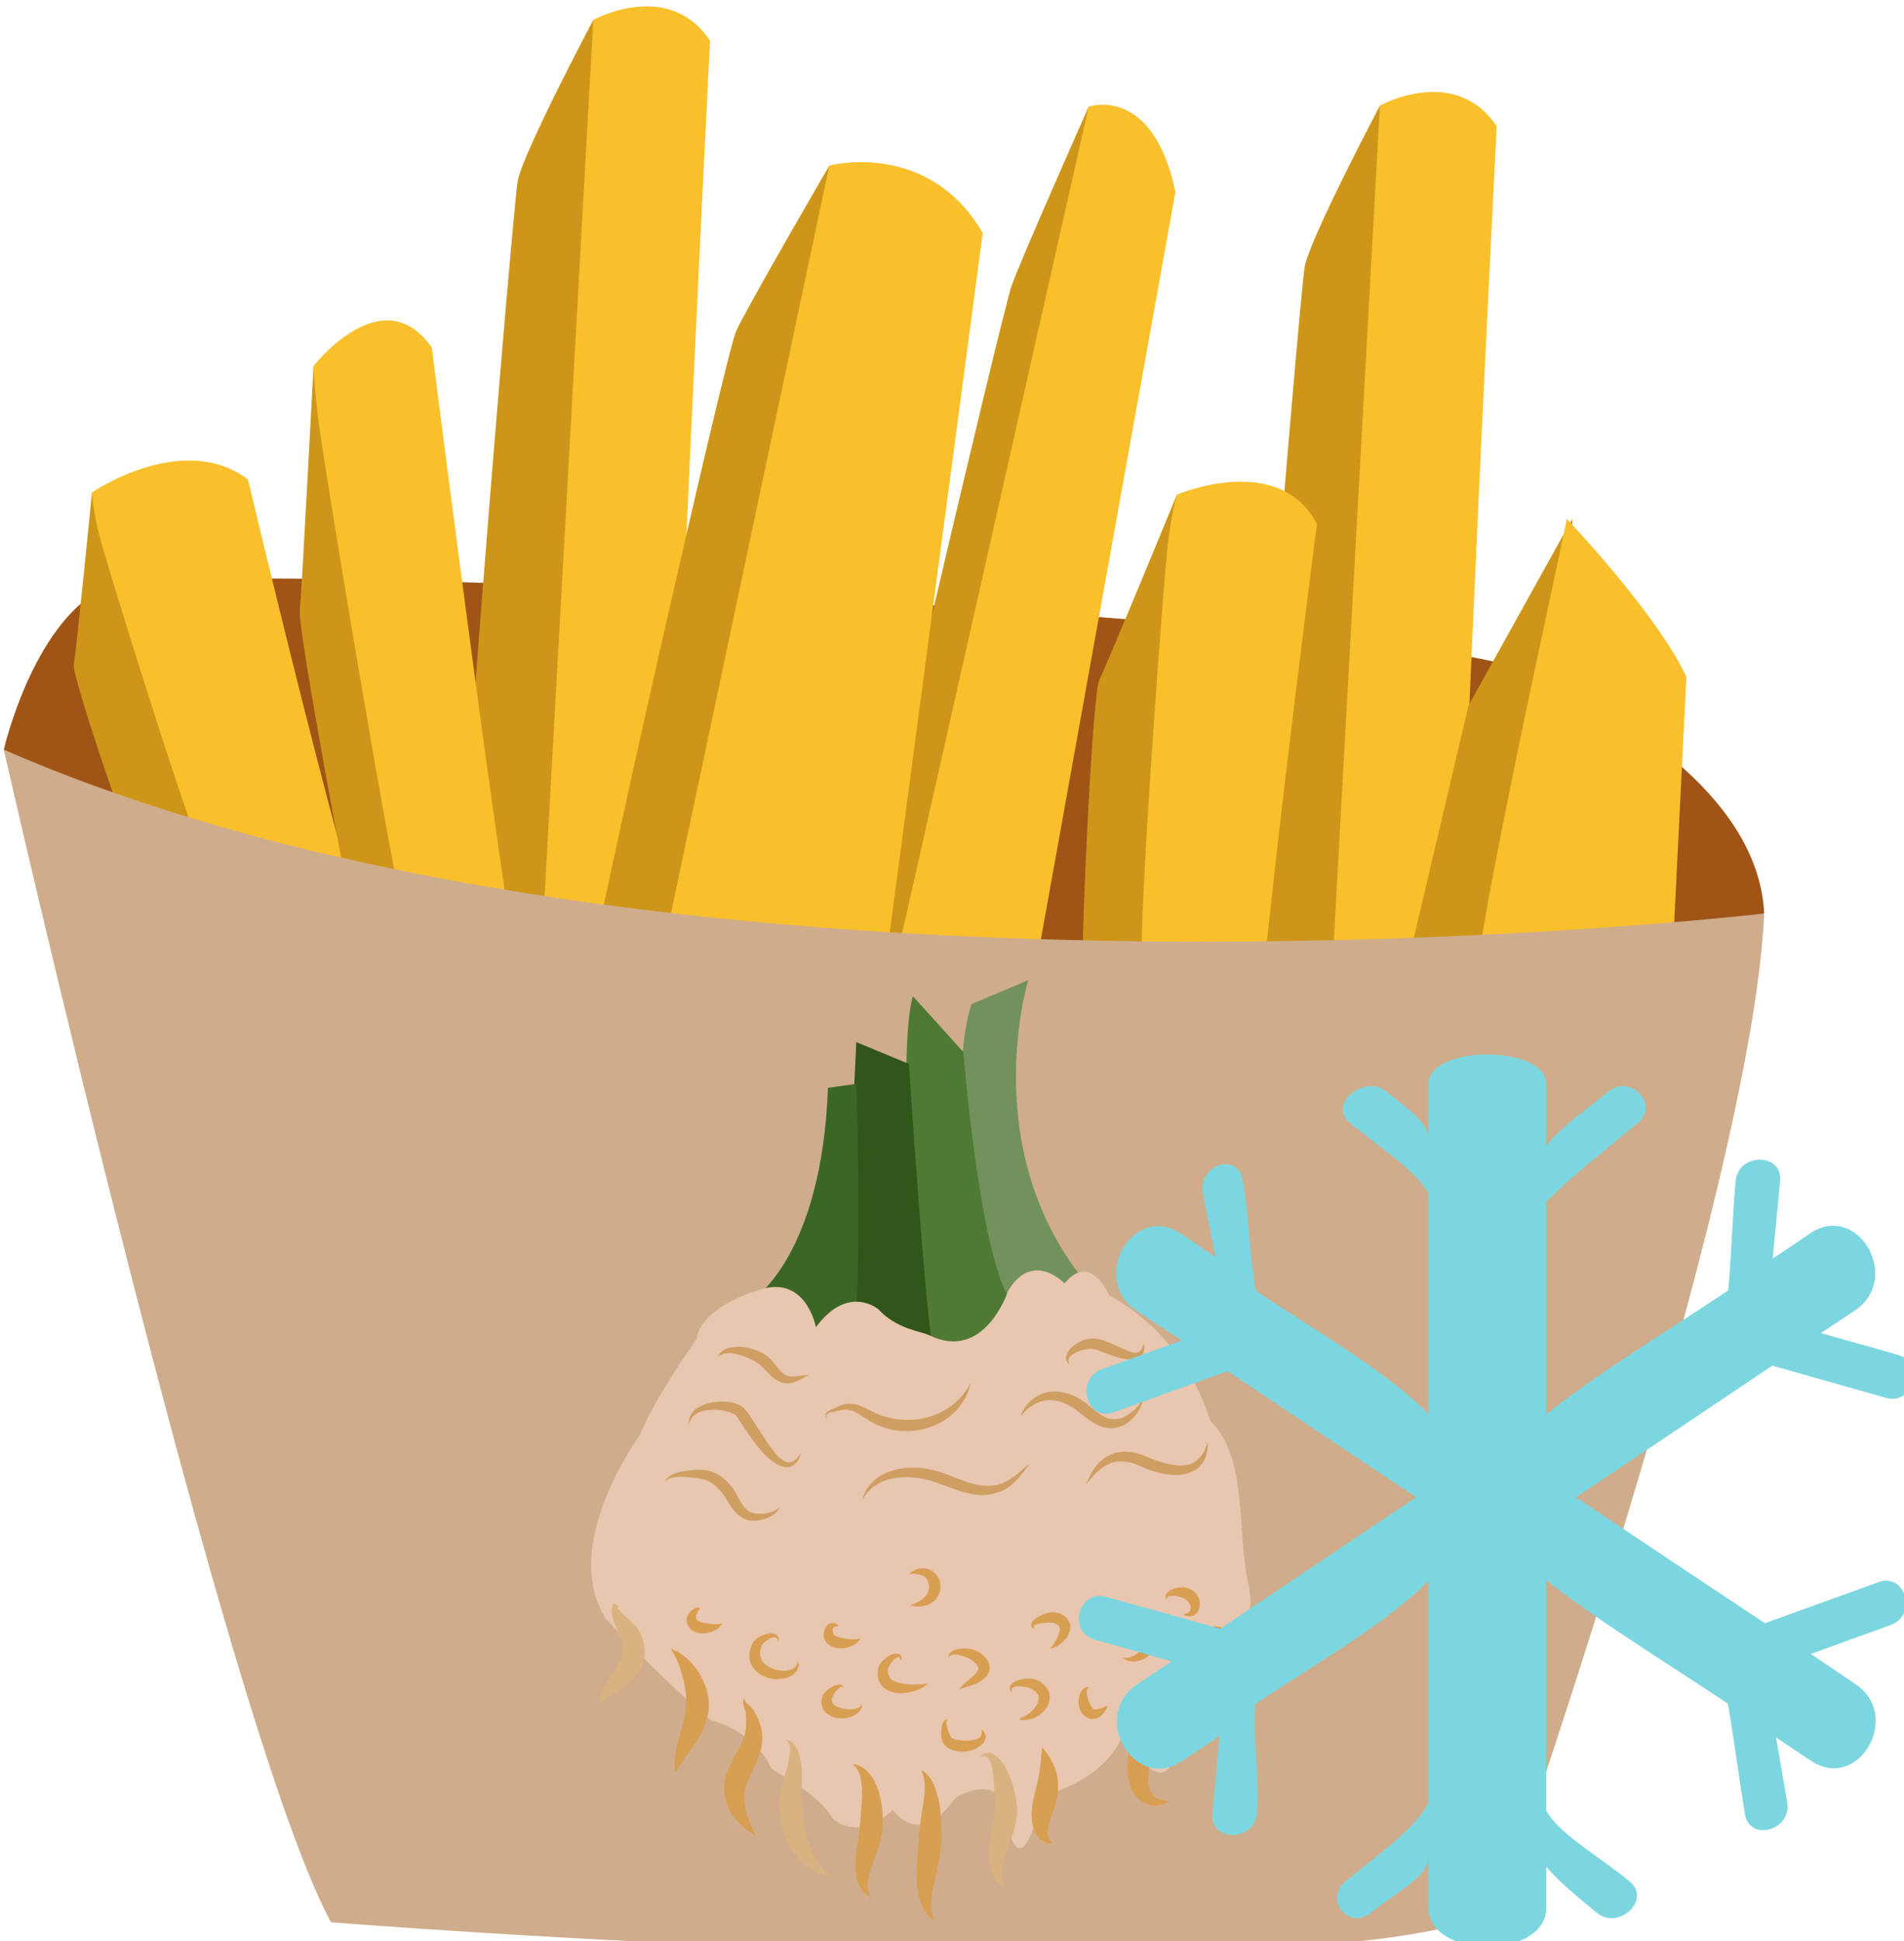 <?xml version="1.0" encoding="UTF-8" standalone="no"?>
<!-- Created with Inkscape (http://www.inkscape.org/) -->

<svg
   xmlns:dc="http://purl.org/dc/elements/1.1/"
   xmlns:cc="http://creativecommons.org/ns#"
   xmlns:rdf="http://www.w3.org/1999/02/22-rdf-syntax-ns#"
   xmlns:svg="http://www.w3.org/2000/svg"
   xmlns="http://www.w3.org/2000/svg"
   xmlns:sodipodi="http://sodipodi.sourceforge.net/DTD/sodipodi-0.dtd"
   xmlns:inkscape="http://www.inkscape.org/namespaces/inkscape"
   width="282.188mm"
   height="287.652mm"
   viewBox="0 0 282.188 287.652"
   version="1.1"
   id="svg8"
   inkscape:version="0.92.4 (5da689c313, 2019-01-14)"
   sodipodi:docname="4640.svg">
  <defs
     id="defs2">
    <style
       type="text/css"
       id="style2"><![CDATA[
    .fil5 {fill:#77401B;fill-rule:nonzero}
    .fil8 {fill:#774D31;fill-rule:nonzero}
    .fil9 {fill:#7CD6E0;fill-rule:nonzero}
    .fil7 {fill:#9B5C31;fill-rule:nonzero}
    .fil0 {fill:#A05517;fill-rule:nonzero}
    .fil2 {fill:#CE9619;fill-rule:nonzero}
    .fil3 {fill:#CFAD8C;fill-rule:nonzero}
    .fil6 {fill:#F48F42;fill-rule:nonzero}
    .fil4 {fill:#F5C29E;fill-rule:nonzero}
    .fil1 {fill:#F9C02B;fill-rule:nonzero}
   ]]></style>
    <style
       type="text/css"
       id="style2-1"><![CDATA[
    .str0 {stroke:white;stroke-width:70.56}
    .fil3 {fill:#4A4A2F;fill-rule:nonzero}
    .fil4 {fill:#686532;fill-rule:nonzero}
    .fil5 {fill:#878664;fill-rule:nonzero}
    .fil2 {fill:#C95700;fill-rule:nonzero}
    .fil1 {fill:#EC7703;fill-rule:nonzero}
    .fil0 {fill:white;fill-rule:nonzero}
   ]]></style>
    <style
       type="text/css"
       id="style2-8"><![CDATA[
    .fil3 {fill:#949B76;fill-rule:nonzero}
    .fil1 {fill:#C7D39F;fill-rule:nonzero}
    .fil0 {fill:#EA5215;fill-rule:nonzero}
    .fil2 {fill:#EF8137;fill-rule:nonzero}
   ]]></style>
  </defs>
  <sodipodi:namedview
     id="base"
     pagecolor="#ffffff"
     bordercolor="#666666"
     borderopacity="1.0"
     inkscape:pageopacity="0.0"
     inkscape:pageshadow="2"
     inkscape:zoom="0.35"
     inkscape:cx="1134.6971"
     inkscape:cy="444.29458"
     inkscape:document-units="mm"
     inkscape:current-layer="Vrstva_x0020_1"
     showgrid="false"
     inkscape:window-width="2400"
     inkscape:window-height="1321"
     inkscape:window-x="-9"
     inkscape:window-y="-9"
     inkscape:window-maximized="1" />
  <g
     inkscape:label="Vrstva 1"
     inkscape:groupmode="layer"
     id="layer1"
     transform="translate(330.46,-8.973)">
    <g
       inkscape:label="Vrstva 1"
       inkscape:groupmode="layer"
       transform="matrix(0.782,0,0,0.782,-257.946,50.59)"
       id="layer1-9">
      <g
         inkscape:label="Vrstva 1"
         inkscape:groupmode="layer"
         transform="matrix(0.265,0,0,0.265,28.488,11.308)"
         id="layer1-7">
        <g
           transform="matrix(0.265,0,0,0.265,-2610.23,-3367.38)"
           id="Vrstva_x0020_1">
          <path
             inkscape:connector-curvature="0"
             d="m 8134,13811 c 0,0 77,-336 266,-434 189,-98 3511,84 3826,217 316,133 645,364 659,659 l -2060,609 -1738,-399 z"
             style="fill:#a05517;fill-rule:nonzero"
             id="path7"
             class="fil0" />
          <path
             inkscape:connector-curvature="0"
             d="m 9563,14757 c 0,0 148,-2845 162,-2915 0,0 203,-112 315,56 0,0 -133,2621 -105,2705 z"
             style="fill:#f9c02b;fill-rule:nonzero"
             id="path9"
             class="fil1" />
          <path
             inkscape:connector-curvature="0"
             d="m 9725,11842 c 0,0 -190,358 -204,435 -14,77 -175,2032 -161,2130 l 203,350 z"
             style="fill:#ce9619;fill-rule:nonzero"
             id="path11"
             class="fil2" />
          <path
             inkscape:connector-curvature="0"
             d="m 11687,14988 c 0,0 147,-2845 161,-2915 0,0 203,-112 315,56 0,0 -133,2621 -105,2705 z"
             style="fill:#f9c02b;fill-rule:nonzero"
             id="path13"
             class="fil1" />
          <path
             inkscape:connector-curvature="0"
             d="m 11848,12073 c 0,0 -189,358 -203,435 -14,77 -176,2032 -162,2130 l 204,350 z"
             style="fill:#ce9619;fill-rule:nonzero"
             id="path15"
             class="fil2" />
          <path
             inkscape:connector-curvature="0"
             d="m 8372,13117 c 0,0 -42,428 -49,463 -7,35 175,554 203,617 28,63 7,28 7,28 l 365,231 c 0,0 266,-70 238,-84 -28,-14 -294,-491 -294,-491 z"
             style="fill:#ce9619;fill-rule:nonzero"
             id="path17"
             class="fil2" />
          <path
             inkscape:connector-curvature="0"
             d="m 8695,14155 c -29,-28 -295,-876 -309,-946 -14,-70 -14,-92 -14,-92 0,0 245,-168 421,-35 0,0 280,1178 343,1290 z"
             style="fill:#f9c02b;fill-rule:nonzero"
             id="path19"
             class="fil1" />
          <path
             inkscape:connector-curvature="0"
             d="m 11300,13123 c 0,0 -190,462 -209,499 -19,37 -47,664 -45,742 2,78 -4,33 -4,33 l 234,360 c 0,0 256,-3 237,-26 -19,-24 -80,-628 -80,-628 z"
             style="fill:#ce9619;fill-rule:nonzero"
             id="path21"
             class="fil2" />
          <path
             inkscape:connector-curvature="0"
             d="m 11207,14365 c -14,-39 59,-1056 72,-1137 13,-82 21,-105 21,-105 0,0 274,-118 378,79 0,0 -180,1386 -165,1529 z"
             style="fill:#f9c02b;fill-rule:nonzero"
             id="path23"
             class="fil1" />
          <path
             inkscape:connector-curvature="0"
             d="m 8970,12776 c 0,0 -32,610 -37,660 -6,50 133,791 154,881 21,90 5,40 5,40 l 277,330 c 0,0 202,-100 181,-120 -21,-20 -224,-700 -224,-700 z"
             style="fill:#ce9619;fill-rule:nonzero"
             id="path25"
             class="fil2" />
          <path
             inkscape:connector-curvature="0"
             d="m 9215,14257 c -22,-40 -224,-1251 -234,-1351 -11,-100 -11,-130 -11,-130 0,0 186,-240 319,-50 0,0 213,1681 261,1841 z"
             style="fill:#f9c02b;fill-rule:nonzero"
             id="path27"
             class="fil1" />
          <path
             inkscape:connector-curvature="0"
             d="m 11062,12076 c 0,0 -184,414 -208,483 -25,68 -438,1829 -453,1938 -16,108 -17,-10 -17,-10 l 121,186 241,-463 323,-1912 z"
             style="fill:#ce9619;fill-rule:nonzero"
             id="path29"
             class="fil2" />
          <path
             inkscape:connector-curvature="0"
             d="m 10513,14508 549,-2432 c 0,0 173,-60 234,230 l -430,2389 c 0,0 -310,-56 -353,-187 z"
             style="fill:#f9c02b;fill-rule:nonzero"
             id="path31"
             class="fil1" />
          <polygon
             points="12367,13188 12087,13692 11866,14631 12186,14554 12367,14162 "
             style="fill:#ce9619;fill-rule:nonzero"
             id="polygon33"
             class="fil2" />
          <path
             inkscape:connector-curvature="0"
             d="m 12107,14505 c -42,-26 245,-1296 245,-1317 0,0 246,259 323,427 l -42,848 c 0,0 -491,63 -526,42 z"
             style="fill:#f9c02b;fill-rule:nonzero"
             id="path35"
             class="fil1" />
          <path
             inkscape:connector-curvature="0"
             d="m 10362,12235 c 0,0 -224,385 -252,448 -28,63 -392,1668 -399,1766 -7,98 -28,-7 -28,-7 l 224,154 308,-434 196,-1731 z"
             style="fill:#ce9619;fill-rule:nonzero"
             id="path37"
             class="fil2" />
          <path
             inkscape:connector-curvature="0"
             d="m 9893,14449 469,-2214 c 0,0 267,-71 414,182 l -288,2165 c 0,0 -504,-21 -595,-133 z"
             style="fill:#f9c02b;fill-rule:nonzero"
             id="path39"
             class="fil1" />
          <path
             inkscape:connector-curvature="0"
             d="m 8134,13811 c 0,0 599,2638 883,3164 0,0 2649,210 3153,-32 0,0 683,-1944 715,-2690 0,0 -2943,347 -4751,-442 z"
             style="fill:#cfad8c;fill-rule:nonzero"
             id="path41"
             class="fil3" />
          <g
             transform="matrix(0.464,0,0,0.464,5801.78,9015.79)"
             id="Vrstva_x0020_1-4">
            <path
               inkscape:connector-curvature="0"
               d="m 10879,13623 c -12,-34 -408,-1138 -235,-1771 4,-13 7,-26 11,-38 l 330,-139 c 0,0 -318,1032 388,1821 l -318,197 z"
               style="fill:#72915d;fill-rule:nonzero"
               id="path9-3"
               class="fil1" />
            <path
               inkscape:connector-curvature="0"
               d="m 10361,13821 c -11,-35 -152,-1694 -47,-2053 l 294,325 c 0,0 94,1206 283,1461 l -153,348 z"
               style="fill:#4e7a34;fill-rule:nonzero"
               id="path11-1"
               class="fil2" />
            <path
               inkscape:connector-curvature="0"
               d="m 9891,13739 c 0,0 82,-1403 94,-1704 l 306,127 c 0,0 94,1473 153,1763 z"
               style="fill:#30561a;fill-rule:nonzero"
               id="path13-1"
               class="fil3" />
            <path
               inkscape:connector-curvature="0"
               d="m 9385,13531 c 0,0 400,-255 435,-1230 l 165,-23 c 0,0 35,1044 -12,1438 l -294,58 -282,-290 z"
               style="fill:#3c6626;fill-rule:nonzero"
               id="path15-83"
               class="fil4" />
            <path
               inkscape:connector-curvature="0"
               d="m 9397,13484 c 0,0 -317,93 -341,279 0,0 -235,324 -329,556 0,0 -471,638 -200,1067 0,0 317,348 611,592 0,0 237,48 353,278 12,23 282,151 353,290 0,0 141,151 353,-46 0,0 153,232 364,-70 0,0 259,-162 294,93 36,255 118,313 212,-105 0,0 364,-81 470,-359 0,0 271,510 330,-12 0,0 -118,-93 35,-266 153,-174 435,-290 364,-592 -70,-301 0,-742 -223,-951 0,0 -118,-475 -588,-731 0,0 -106,-255 -259,-69 0,0 -188,-197 -329,46 0,0 -136,414 -459,255 -47,-23 -188,-34 -294,-150 0,0 -176,-151 -364,104 0,0 -59,-325 -353,-209 z"
               style="fill:#e9c6af;fill-rule:nonzero"
               id="path17-8"
               class="fil5" />
            <path
               inkscape:connector-curvature="0"
               d="m 8933,16285 c 0,0 -2,-11 -4,-33 -1,-21 -1,-53 6,-90 11,-75 51,-171 60,-256 1,-21 2,-42 0,-63 -2,-21 -5,-44 -8,-64 -8,-42 -19,-80 -30,-113 -12,-31 -24,-57 -34,-75 -11,-18 -17,-28 -17,-28 0,0 11,4 31,13 19,10 46,27 75,54 28,28 58,66 80,114 12,24 21,50 28,79 7,30 9,63 6,96 -7,66 -33,120 -58,162 -26,43 -51,76 -72,105 -21,29 -36,53 -47,71 -11,18 -16,28 -16,28 z"
               style="fill:#d89e52;fill-rule:nonzero"
               id="path19-30"
               class="fil6" />
            <path
               inkscape:connector-curvature="0"
               d="m 9400,16650 c 0,0 -11,-6 -30,-19 -19,-13 -47,-33 -76,-65 -29,-32 -60,-79 -72,-141 -6,-30 -8,-65 0,-101 7,-35 20,-66 34,-95 14,-28 28,-53 40,-75 12,-24 24,-44 31,-63 16,-38 18,-79 17,-116 0,-9 -1,-19 -1,-27 -1,-10 0,-12 -3,-21 -3,-14 -10,-27 -12,-40 -3,-12 -1,-22 0,-28 1,-6 1,-9 1,-9 0,0 2,3 5,8 2,6 5,13 13,20 6,8 18,15 29,29 3,3 7,7 10,11 3,5 6,10 8,14 5,8 10,17 14,27 18,37 37,92 28,156 -3,32 -14,62 -24,90 -12,29 -25,56 -37,81 -13,26 -24,48 -31,69 -7,19 -9,39 -11,60 -2,41 6,82 18,117 12,36 25,65 35,86 9,21 14,32 14,32 z"
               style="fill:#d89e52;fill-rule:nonzero"
               id="path21-3"
               class="fil6" />
            <path
               inkscape:connector-curvature="0"
               d="m 9832,16885 c 0,0 -13,-2 -37,-7 -22,-8 -58,-20 -94,-48 -36,-27 -74,-68 -103,-120 -29,-52 -49,-115 -57,-182 -4,-34 -4,-67 -2,-98 1,-9 1,-17 2,-25 2,-15 4,-19 6,-27 4,-13 7,-27 11,-39 14,-51 28,-95 35,-132 8,-37 10,-68 3,-87 -6,-19 -21,-26 -20,-26 0,0 4,0 10,1 7,1 16,5 27,13 21,18 38,54 47,98 9,43 11,95 8,150 -1,14 -2,28 -3,42 0,6 -1,15 0,15 0,4 0,12 1,18 1,27 3,54 6,82 12,111 39,208 78,273 19,34 41,57 56,74 17,16 26,25 26,25 z"
               style="fill:#d8b280;fill-rule:nonzero"
               id="path23-3"
               class="fil5" />
            <path
               inkscape:connector-curvature="0"
               d="m 10070,17007 c 1,-1 -12,-3 -31,-18 -19,-14 -41,-46 -50,-88 -11,-42 -11,-92 -6,-144 5,-51 18,-107 22,-151 8,-110 20,-206 9,-273 -5,-33 -15,-59 -28,-75 -12,-17 -22,-25 -22,-25 0,0 13,0 35,9 22,8 52,30 77,66 49,73 70,190 61,308 -8,70 -29,119 -45,165 -16,45 -30,84 -37,117 -8,33 -6,61 1,79 6,19 15,29 14,30 z"
               style="fill:#d89e52;fill-rule:nonzero"
               id="path25-9"
               class="fil6" />
            <path
               inkscape:connector-curvature="0"
               d="m 10441,17146 c 0,0 -3,-2 -8,-6 -5,-4 -13,-9 -22,-18 -18,-17 -39,-49 -54,-92 -14,-43 -22,-97 -22,-154 0,-57 6,-117 11,-175 1,-14 2,-28 3,-41 1,-17 2,-33 4,-48 3,-30 7,-58 11,-84 9,-52 16,-98 18,-136 3,-39 0,-70 -7,-91 -3,-11 -6,-19 -9,-25 -3,-5 -5,-8 -5,-8 0,0 3,1 9,4 5,4 14,9 23,18 18,17 40,49 54,92 16,42 25,94 29,150 2,28 3,58 3,87 0,13 0,27 1,41 0,18 -1,35 -2,52 -6,67 -21,124 -32,175 -11,51 -20,96 -23,134 -3,37 0,69 6,91 3,11 7,19 8,25 3,6 4,9 4,9 z"
               style="fill:#d89e52;fill-rule:nonzero"
               id="path27-9"
               class="fil6" />
            <path
               inkscape:connector-curvature="0"
               d="m 10855,16946 c 0,0 -3,-1 -8,-3 -6,-3 -16,-4 -25,-13 -22,-13 -44,-47 -54,-91 -11,-43 -12,-95 -7,-149 5,-53 17,-112 25,-162 3,-14 3,-21 4,-33 0,-13 -1,-26 -1,-39 -1,-27 -2,-52 -2,-77 -2,-49 -5,-93 -13,-127 -7,-34 -18,-56 -36,-62 -19,-5 -33,0 -33,-1 1,1 7,-11 33,-19 13,-4 33,-1 50,10 18,10 33,26 46,44 27,37 47,84 63,137 7,26 14,54 18,84 2,15 4,30 5,46 2,17 0,40 -3,56 -11,67 -31,117 -46,166 -17,47 -30,88 -37,123 -7,34 -6,63 4,81 2,11 9,16 12,21 3,5 5,8 5,8 z"
               style="fill:#d8b280;fill-rule:nonzero"
               id="path29-9"
               class="fil5" />
            <path
               inkscape:connector-curvature="0"
               d="m 11129,16694 c 0,0 -9,1 -27,0 -17,-2 -47,-14 -67,-45 -20,-31 -29,-72 -30,-112 -1,-41 6,-83 15,-122 5,-19 10,-36 13,-52 2,-17 8,-32 11,-48 2,-15 5,-30 8,-45 2,-14 3,-29 5,-42 4,-26 4,-50 6,-66 2,-16 4,-25 4,-25 0,0 6,7 16,20 10,13 26,31 38,58 7,13 15,28 21,45 5,17 10,35 14,56 4,39 4,88 -7,129 -21,81 -50,140 -52,181 -2,20 5,38 15,50 9,11 17,18 17,18 z"
               style="fill:#d89e52;fill-rule:nonzero"
               id="path31-6"
               class="fil6" />
            <path
               inkscape:connector-curvature="0"
               d="m 11808,16450 c 0,0 -10,6 -31,15 -20,6 -55,20 -102,3 -23,-9 -47,-26 -64,-48 -17,-23 -31,-50 -38,-78 -16,-57 -15,-118 -1,-180 8,-32 17,-55 25,-79 8,-24 17,-46 23,-66 13,-41 20,-77 17,-106 -3,-30 -16,-55 -28,-71 -13,-16 -22,-25 -22,-25 0,0 12,2 34,9 21,7 53,24 78,63 24,39 34,93 31,147 -1,27 -5,54 -10,81 -5,27 -14,55 -19,77 -11,47 -18,94 -18,132 0,39 8,68 25,88 18,21 48,28 67,33 21,3 33,5 33,5 z"
               style="fill:#d89e52;fill-rule:nonzero"
               id="path33-3"
               class="fil6" />
            <path
               inkscape:connector-curvature="0"
               d="m 11914,16015 c -1,0 -5,6 -20,9 -14,3 -39,-4 -59,-22 -41,-34 -67,-92 -74,-153 -5,-62 10,-116 26,-154 7,-19 15,-35 21,-45 5,-11 9,-17 9,-17 0,0 4,5 11,16 7,10 16,25 25,44 17,38 35,89 40,143 5,54 -2,101 -2,132 0,16 2,28 9,36 6,8 14,11 14,11 z"
               style="fill:#d8b280;fill-rule:nonzero"
               id="path35-2"
               class="fil5" />
            <path
               inkscape:connector-curvature="0"
               d="m 12108,15902 c 0,0 -1,-8 -2,-23 -2,-14 -4,-34 -7,-59 -5,-48 -11,-113 -12,-179 -1,-65 2,-118 -12,-148 -7,-16 -22,-28 -35,-34 -12,-6 -21,-9 -21,-9 0,0 7,-5 22,-11 14,-6 41,-12 74,2 16,6 31,18 45,32 13,14 24,31 33,49 17,36 26,77 26,118 1,82 -28,150 -56,195 -13,23 -27,40 -38,51 -10,11 -17,16 -17,16 z"
               style="fill:#d89e52;fill-rule:nonzero"
               id="path37-3"
               class="fil6" />
            <path
               inkscape:connector-curvature="0"
               d="m 8492,15885 c 0,0 0,-10 4,-29 4,-19 12,-46 28,-76 30,-62 95,-133 98,-187 3,-22 1,-47 -3,-74 0,-17 -14,-45 -25,-70 -12,-26 -23,-52 -28,-77 -6,-24 -4,-48 4,-63 l 5,-10 5,2 c 7,2 11,5 14,8 2,2 5,5 6,6 4,3 6,5 6,5 0,0 -2,0 -8,1 -4,0 -15,-3 -18,0 3,-2 5,-4 10,-9 6,24 35,48 77,85 11,9 22,20 33,34 12,13 24,29 34,52 14,35 26,79 19,129 -4,33 -18,63 -34,87 -17,23 -35,43 -52,57 -35,30 -67,49 -93,66 -26,17 -46,32 -60,44 -15,12 -22,19 -22,19 z"
               style="fill:#d8b280;fill-rule:nonzero"
               id="path39-8"
               class="fil5" />
            <path
               inkscape:connector-curvature="0"
               d="m 9665,14424 c 0,0 -1,3 -3,8 -2,6 -5,15 -10,25 -5,11 -13,23 -27,35 -14,12 -39,19 -63,13 -48,-12 -88,-48 -125,-88 -37,-41 -72,-90 -105,-141 -9,-13 -17,-26 -25,-38 -7,-12 -16,-25 -22,-32 -3,-4 -14,-10 -24,-14 -11,-5 -23,-8 -35,-11 -47,-11 -94,-10 -130,-1 -37,8 -61,28 -72,46 -6,10 -8,18 -10,24 -1,5 -2,8 -2,8 0,0 0,-3 0,-9 -1,-6 -1,-15 2,-26 6,-24 30,-56 70,-73 40,-19 93,-29 152,-23 14,1 29,4 45,9 16,6 32,11 50,27 13,14 21,26 31,39 9,13 17,26 25,38 34,52 64,101 94,143 29,41 60,77 90,91 31,15 58,-7 72,-23 8,-8 13,-15 16,-20 4,-5 6,-7 6,-7 z"
               style="fill:#ce9e63;fill-rule:nonzero"
               id="path41-9"
               class="fil7" />
            <path
               inkscape:connector-curvature="0"
               d="m 10652,14015 c 0,0 -4,13 -11,38 -8,24 -23,59 -52,97 -28,38 -73,77 -131,106 -58,28 -130,45 -205,40 -47,-1 -92,-13 -132,-29 -41,-15 -76,-40 -104,-58 -28,-19 -53,-32 -78,-36 -24,-4 -48,3 -67,8 h -1 c -31,6 -54,10 -60,22 -3,6 0,12 1,15 2,4 3,6 3,6 0,0 -2,-2 -4,-5 -2,-3 -7,-8 -6,-18 5,-20 33,-28 59,-39 0,0 0,0 -1,0 19,-9 44,-23 78,-24 33,-2 70,11 102,28 34,17 63,33 99,44 36,11 74,20 115,21 130,9 244,-44 307,-103 33,-29 55,-58 68,-79 13,-22 20,-34 20,-34 z"
               style="fill:#ce9e63;fill-rule:nonzero"
               id="path43-1"
               class="fil7" />
            <path
               inkscape:connector-curvature="0"
               d="m 10996,14485 c 0,0 -14,18 -41,52 -13,17 -30,38 -53,60 -23,21 -53,45 -95,57 1,0 1,0 2,-1 -43,16 -99,21 -154,10 -56,-10 -110,-32 -164,-52 -36,-13 -69,-25 -102,-32 -34,-8 -67,-13 -98,-14 -63,-2 -119,9 -162,29 -43,21 -72,49 -88,72 -9,10 -13,20 -18,26 -4,7 -6,10 -6,10 0,0 2,-4 4,-11 3,-7 5,-18 11,-30 12,-27 36,-63 80,-95 44,-31 108,-52 178,-56 71,-4 152,11 224,40 56,21 107,43 154,55 47,13 90,13 128,6 h 1 c 34,-5 62,-21 87,-37 24,-16 44,-33 60,-47 33,-28 52,-42 52,-42 z"
               style="fill:#ce9e63;fill-rule:nonzero"
               id="path45-5"
               class="fil7" />
            <path
               inkscape:connector-curvature="0"
               d="m 11649,14102 c 0,0 1,5 1,15 -1,11 -4,26 -13,44 -8,17 -22,38 -41,58 -20,20 -43,43 -84,54 0,0 1,0 2,0 -34,11 -81,10 -120,-9 -39,-17 -72,-44 -104,-69 -23,-19 -43,-35 -66,-46 -23,-13 -46,-21 -69,-27 -45,-10 -88,-4 -120,13 -34,15 -59,36 -73,51 -7,8 -11,15 -12,21 0,6 3,8 2,8 1,0 -3,-2 -5,-8 -1,-6 1,-16 6,-26 11,-21 29,-49 64,-74 33,-27 88,-46 147,-39 29,4 59,11 88,25 29,12 56,32 80,51 32,26 61,51 89,66 28,16 55,20 81,17 l 2,-1 c 24,-2 51,-17 71,-31 20,-14 36,-29 48,-43 11,-14 19,-26 22,-36 3,-9 4,-14 4,-14 z"
               style="fill:#ce9e63;fill-rule:nonzero"
               id="path47-9"
               class="fil7" />
            <path
               inkscape:connector-curvature="0"
               d="m 11658,13789 c 0,0 0,2 1,6 0,3 1,9 1,17 0,8 -1,17 -5,29 -5,11 -15,24 -31,31 -32,14 -69,8 -104,0 -35,-9 -71,-23 -107,-36 -24,-10 -48,-17 -61,-17 h -3 c -20,-2 -49,6 -69,14 -21,8 -39,18 -50,29 -10,11 -12,24 -10,34 3,9 6,14 6,14 0,0 -5,-3 -12,-11 -7,-8 -14,-27 -5,-49 8,-21 26,-40 49,-56 12,-8 25,-16 39,-22 15,-6 31,-12 52,-13 -1,0 -2,0 -3,0 35,-4 63,6 91,16 39,14 72,32 102,45 29,13 56,23 75,21 18,-1 30,-18 36,-31 3,-7 5,-12 6,-16 1,-3 2,-5 2,-5 z"
               style="fill:#ce9e63;fill-rule:nonzero"
               id="path49-7"
               class="fil7" />
            <path
               inkscape:connector-curvature="0"
               d="m 9541,14737 c 0,0 -1,2 -4,7 -2,5 -6,12 -13,20 -14,16 -41,35 -79,46 -20,5 -40,10 -66,8 -26,0 -54,-13 -77,-30 -22,-19 -39,-42 -54,-64 -7,-12 -14,-23 -21,-35 l -10,-16 -3,-4 c 0,-1 0,0 -1,-2 l -6,-7 c -16,-21 -34,-38 -50,-52 -18,-13 -36,-23 -57,-29 -41,-11 -86,-13 -121,-16 -35,-2 -63,2 -81,10 -10,3 -16,8 -20,11 -5,3 -7,5 -7,5 0,0 2,-2 5,-7 3,-4 8,-11 16,-18 17,-14 47,-27 85,-33 19,-4 39,-6 61,-8 23,-1 47,-2 74,3 27,3 56,15 82,31 24,18 46,39 64,62 l 7,8 c 2,2 4,4 5,7 l 3,5 11,18 c 6,12 13,23 19,35 12,22 24,40 37,55 25,28 63,33 99,31 34,-2 61,-11 78,-22 9,-5 14,-10 18,-14 4,-3 6,-5 6,-5 z"
               style="fill:#ce9e63;fill-rule:nonzero"
               id="path51-9"
               class="fil7" />
            <path
               inkscape:connector-curvature="0"
               d="m 9709,13971 c 0,0 -8,4 -22,11 -14,7 -32,19 -60,30 -14,4 -30,9 -51,8 -13,-1 -21,-5 -31,-8 -9,-4 -19,-9 -28,-14 -35,-23 -61,-59 -86,-81 -11,-11 -27,-20 -43,-29 -16,-8 -31,-16 -47,-22 -31,-12 -60,-20 -85,-22 -24,-3 -45,2 -57,10 -13,7 -19,13 -19,13 0,0 2,-8 12,-21 10,-13 31,-29 61,-35 30,-6 67,-6 105,2 19,5 38,11 58,19 19,9 40,18 59,36 36,34 53,66 76,86 6,5 11,9 17,13 5,3 12,7 16,9 11,4 24,4 36,4 26,-2 49,-7 64,-8 16,-1 25,-1 25,-1 z"
               style="fill:#ce9e63;fill-rule:nonzero"
               id="path53-2"
               class="fil7" />
            <path
               inkscape:connector-curvature="0"
               d="m 12011,14363 c 0,0 1,0 4,-1 3,0 9,3 15,8 v 1 1 c 0,5 -1,12 -1,21 -1,9 -2,20 -6,33 -4,25 -20,59 -53,86 -34,28 -85,42 -135,40 -51,-1 -104,-14 -155,-33 -31,-11 -58,-26 -81,-33 -25,-9 -49,-13 -72,-13 -46,-1 -86,18 -116,41 -31,23 -52,48 -66,65 -14,18 -22,27 -22,27 0,0 4,-12 13,-32 9,-21 24,-51 52,-83 14,-16 32,-33 54,-46 23,-14 51,-24 82,-27 30,-3 62,-1 93,8 33,9 59,22 86,32 93,36 187,54 244,22 28,-16 48,-39 58,-61 7,-10 10,-20 13,-29 4,-8 6,-14 8,-19 1,1 1,1 1,2 -10,-13 -17,-9 -16,-10 z"
               style="fill:#ce9e63;fill-rule:nonzero"
               id="path55-0"
               class="fil7" />
            <path
               inkscape:connector-curvature="0"
               d="m 9647,15633 c -1,0 4,7 3,23 0,16 -10,43 -37,60 -26,17 -63,26 -103,23 -40,-4 -87,-18 -120,-59 -17,-21 -26,-47 -27,-72 -1,-24 5,-46 13,-65 5,-9 8,-17 18,-29 8,-8 15,-14 23,-18 16,-10 31,-16 46,-19 15,-4 28,-5 42,-2 14,4 23,12 26,20 3,8 3,14 2,18 0,4 -1,7 -1,7 0,0 -1,-10 -10,-19 -10,-10 -26,-6 -47,6 -10,6 -21,14 -30,24 -5,4 -9,10 -11,14 -1,2 -3,10 -5,17 -7,29 -5,56 13,78 17,22 48,37 76,45 30,7 59,8 80,1 22,-5 36,-19 42,-32 6,-13 6,-22 7,-21 z"
               style="fill:#d89e52;fill-rule:nonzero"
               id="path57"
               class="fil6" />
            <path
               inkscape:connector-curvature="0"
               d="m 10017,15885 c 0,0 0,1 1,4 -1,3 0,8 -1,14 -3,11 -13,27 -32,40 -18,12 -43,22 -72,24 -29,2 -63,-1 -96,-25 -8,-5 -15,-15 -22,-23 -4,-9 -10,-19 -11,-29 -2,-10 -3,-20 -1,-29 2,-9 2,-17 7,-26 9,-17 19,-26 29,-34 10,-8 20,-15 29,-19 20,-9 39,-14 52,-7 12,6 11,15 12,14 0,1 -5,-5 -14,-5 -8,1 -19,11 -30,24 -10,12 -23,32 -25,47 0,4 0,15 2,20 0,4 4,5 5,8 3,3 4,6 8,8 13,10 36,18 56,21 21,4 41,4 58,1 16,-3 28,-9 36,-15 6,-7 9,-13 9,-13 z"
               style="fill:#d89e52;fill-rule:nonzero"
               id="path59"
               class="fil6" />
            <path
               inkscape:connector-curvature="0"
               d="m 10405,15763 c 0,0 -5,5 -16,13 -11,8 -27,19 -50,27 -23,9 -52,17 -85,18 -34,1 -76,-3 -114,-36 -14,-15 -25,-34 -28,-53 -4,-19 -2,-35 0,-51 0,2 0,3 0,4 2,-25 12,-36 21,-47 9,-10 18,-18 28,-25 19,-13 38,-22 58,-22 10,0 21,4 25,11 5,7 4,13 5,18 -2,8 -2,13 -2,13 0,0 -2,-4 -5,-12 -4,-7 -11,-14 -20,-8 -9,4 -22,16 -33,30 -5,7 -10,15 -14,23 -2,5 -3,8 -5,12 0,2 0,3 0,5 -1,1 2,1 -2,2 l 2,3 c 0,21 5,39 17,51 15,14 43,23 70,27 26,5 53,6 75,5 22,0 40,-2 53,-4 13,-3 20,-4 20,-4 z"
               style="fill:#d89e52;fill-rule:nonzero"
               id="path61"
               class="fil6" />
            <path
               inkscape:connector-curvature="0"
               d="m 10009,15502 c 0,0 -2,4 -7,12 -6,7 -15,17 -29,25 -15,9 -33,16 -55,20 -22,3 -47,3 -75,-9 -15,-7 -31,-18 -40,-36 -5,-8 -6,-17 -8,-26 -1,-8 1,-16 2,-24 0,1 0,2 0,3 3,-18 10,-36 25,-46 15,-10 31,-10 40,-6 19,8 23,18 23,18 0,0 -11,-3 -24,1 -7,2 -11,8 -13,13 -1,4 1,12 2,20 v 3 c 2,6 3,10 7,12 2,3 7,5 14,9 27,11 66,17 92,17 14,1 25,-1 33,-2 8,-3 13,-4 13,-4 z"
               style="fill:#d89e52;fill-rule:nonzero"
               id="path63"
               class="fil6" />
            <path
               inkscape:connector-curvature="0"
               d="m 9206,15415 c 0,0 -2,4 -7,11 -5,7 -14,16 -28,25 -26,15 -69,34 -124,14 -14,-6 -28,-15 -37,-30 -10,-13 -13,-31 -11,-45 0,-7 3,-12 5,-18 1,-5 4,-12 8,-16 7,-9 14,-15 21,-20 13,-8 26,-14 37,-13 6,0 4,7 4,9 0,3 0,5 0,5 0,0 0,-1 1,-2 0,-1 1,-5 -3,-2 -4,4 -9,14 -14,25 -3,6 -5,12 -5,18 0,3 0,11 2,14 4,9 6,9 18,15 25,10 63,14 88,15 13,0 24,-1 32,-2 8,-2 13,-3 13,-3 z"
               style="fill:#d89e52;fill-rule:nonzero"
               id="path65"
               class="fil6" />
            <path
               inkscape:connector-curvature="0"
               d="m 10714,16033 c 0,0 8,4 15,14 2,6 7,13 8,22 -1,5 0,10 -1,15 -1,5 -3,11 -6,17 -12,21 -36,38 -63,48 -28,10 -59,15 -93,10 -18,-3 -34,-7 -51,-17 -8,-4 -15,-11 -22,-17 -4,-4 -8,-10 -11,-14 -1,-4 -4,-9 -5,-12 -9,-31 -7,-55 -4,-76 3,-20 9,-37 20,-47 6,-3 12,-1 15,1 3,2 4,4 4,4 0,1 -5,-6 -11,2 -2,7 0,22 5,39 4,17 12,38 22,54 4,8 24,14 47,18 48,7 94,2 118,-14 12,-7 13,-21 13,-31 z"
               style="fill:#d89e52;fill-rule:nonzero"
               id="path67"
               class="fil6" />
            <path
               inkscape:connector-curvature="0"
               d="m 10582,15798 c 0,0 4,-5 13,-14 8,-9 21,-21 37,-34 16,-14 36,-30 51,-47 6,-9 13,-18 13,-24 -1,-5 0,-8 -6,-17 -6,-8 -15,-18 -25,-26 -6,-6 -7,-7 -12,-10 -5,-3 -10,-6 -15,-8 -22,-10 -45,-17 -63,-20 -19,-3 -34,-1 -43,4 -9,6 -11,14 -12,13 1,0 -2,-7 4,-19 6,-13 25,-25 48,-30 24,-6 52,-7 83,-1 8,2 16,4 24,8 9,2 20,9 25,14 14,9 29,21 41,39 13,17 20,47 12,70 -8,25 -24,37 -36,47 -27,19 -52,28 -72,35 -41,12 -67,20 -67,20 z"
               style="fill:#d89e52;fill-rule:nonzero"
               id="path69"
               class="fil6" />
            <path
               inkscape:connector-curvature="0"
               d="m 10952,15954 c 0,0 0,2 0,6 -1,4 -5,9 -3,12 -2,-1 -4,-3 -6,-5 17,-8 44,-22 68,-47 24,-24 43,-64 31,-88 -6,-16 -28,-32 -51,-42 -8,-4 -22,-6 -34,-7 -11,-2 -23,-2 -33,-2 -20,1 -33,6 -35,16 -2,11 2,18 2,18 0,0 -7,-3 -13,-17 -2,-7 0,-19 8,-28 8,-9 18,-15 30,-20 41,-18 137,-35 187,57 15,35 5,72 -10,96 -15,25 -35,41 -54,52 -40,23 -75,23 -95,22 h -7 l 1,-5 c 3,-11 10,-11 12,-13 1,-3 2,-5 2,-5 z"
               style="fill:#d89e52;fill-rule:nonzero"
               id="path71"
               class="fil6" />
            <path
               inkscape:connector-curvature="0"
               d="m 11111,15563 c 0,0 18,-18 35,-49 8,-16 18,-35 21,-54 2,-10 2,-18 0,-23 -3,-5 -4,-8 -11,-13 -7,-4 -17,-8 -28,-12 0,-2 -16,-1 -27,-1 -23,1 -44,3 -61,7 -16,5 -25,8 -23,17 1,9 6,15 6,15 0,-1 -6,-1 -15,-10 -5,-4 -8,-16 -4,-26 4,-10 12,-17 21,-25 18,-13 40,-24 66,-32 7,-2 14,-4 21,-5 4,-1 7,-1 13,-2 7,-1 13,1 17,2 16,2 34,7 51,19 18,10 33,33 36,54 3,22 -3,39 -9,53 -14,28 -33,45 -49,57 -17,13 -32,20 -43,24 -11,3 -17,4 -17,4 z"
               style="fill:#d89e52;fill-rule:nonzero"
               id="path73"
               class="fil6" />
            <path
               inkscape:connector-curvature="0"
               d="m 11534,15615 c 0,-1 28,7 61,-10 16,-7 33,-20 46,-36 12,-17 22,-37 18,-53 -1,-13 -14,-35 -26,-36 -20,-7 -43,-9 -60,-8 -18,0 -29,4 -31,14 -2,9 2,16 1,16 0,0 -1,-1 -3,-3 -3,-2 -6,-6 -8,-12 -3,-7 -2,-18 5,-26 6,-9 16,-16 26,-21 22,-10 48,-16 80,-14 9,1 16,1 31,7 10,8 16,12 23,19 13,14 26,34 28,57 2,11 0,21 -1,32 -4,10 -6,20 -11,28 -9,17 -21,29 -34,39 -25,20 -54,28 -77,29 -12,1 -23,-2 -31,-3 -9,-3 -16,-5 -21,-8 -11,-7 -16,-11 -16,-11 z"
               style="fill:#d89e52;fill-rule:nonzero"
               id="path75"
               class="fil6" />
            <path
               inkscape:connector-curvature="0"
               d="m 11446,15894 c 0,0 -1,4 -4,12 -3,7 -8,18 -18,30 -9,12 -23,27 -50,34 -14,2 -31,1 -45,-6 -15,-8 -26,-19 -34,-31 -15,-24 -18,-48 -17,-69 1,-21 7,-40 16,-54 9,-15 23,-24 32,-24 10,0 14,4 14,3 0,1 -4,1 -9,6 -5,5 -6,14 -6,25 2,21 12,56 26,78 8,11 10,14 18,17 9,2 23,-1 35,-5 12,-4 23,-8 30,-12 8,-3 12,-4 12,-4 z"
               style="fill:#d89e52;fill-rule:nonzero"
               id="path77"
               class="fil6" />
            <path
               inkscape:connector-curvature="0"
               d="m 11887,15363 c 0,0 5,-1 14,-4 8,-2 19,-7 24,-16 12,-16 1,-47 -19,-64 -4,-3 -9,-6 -13,-8 l -3,-1 c -7,-5 -25,-10 -39,-12 -15,-3 -29,-4 -39,-2 -10,0 -17,4 -20,10 -2,6 -2,10 -2,10 1,0 -3,-3 -6,-11 -3,-8 2,-24 15,-34 12,-10 29,-18 49,-22 20,-4 41,-8 71,4 -1,-1 -2,-1 -3,-1 10,3 22,9 32,17 26,21 37,52 35,80 -1,28 -18,53 -39,61 -20,8 -35,3 -44,0 -9,-4 -13,-7 -13,-7 z"
               style="fill:#d89e52;fill-rule:nonzero"
               id="path79"
               class="fil6" />
            <path
               inkscape:connector-curvature="0"
               d="m 10300,15311 c 0,0 5,-3 15,-7 10,-4 23,-9 38,-19 7,-3 14,-9 21,-15 8,-5 13,-14 19,-20 10,-15 16,-32 15,-50 0,-18 -7,-34 -17,-47 -10,-13 -27,-18 -43,-23 -8,-1 -15,-2 -22,-3 -7,-1 -13,0 -19,1 -10,0 -16,0 -16,0 0,0 4,-4 13,-10 4,-3 10,-8 17,-11 7,-3 16,-7 26,-10 21,-3 51,-6 78,13 28,17 49,51 49,88 2,38 -18,71 -41,90 -13,9 -24,17 -37,21 -12,4 -23,7 -33,7 -20,3 -36,0 -47,-2 -10,-2 -16,-3 -16,-3 z"
               style="fill:#d89e52;fill-rule:nonzero"
               id="path81"
               class="fil6" />
          </g>
          <path
             inkscape:connector-curvature="0"
             d="m 12907,15473 c 102,29 205,58 307,87 75,21 106,-95 32,-116 -69,-20 -139,-39 -208,-59 31,-20 62,-41 92,-61 128,-86 8,-294 -121,-208 -33,23 -67,46 -101,68 7,-70 13,-140 20,-209 7,-77 -113,-77 -120,0 -9,98 -11,196 -20,295 -166,111 -350,222 -491,334 v -573 c 70,-71 163,-142 248,-214 59,-49 -22,-132 -81,-83 -57,47 -132,98 -167,146 v -167 c 0,-106 -318,-106 -318,0 v 145 c 0,-42 -65,-84 -113,-124 -59,-49 -160,34 -100,83 76,64 178,128 213,191 v 596 c -106,-111 -300,-222 -466,-333 -17,-99 -18,-199 -35,-298 -12,-76 -120,-44 -108,32 10,58 24,117 34,175 -32,-21 -61,-42 -93,-63 -129,-86 -248,122 -120,208 41,27 81,53 122,80 -72,26 -144,52 -216,78 -72,26 -41,142 32,116 102,-37 205,-74 308,-111 169,113 339,227 509,340 -176,118 -353,237 -529,355 -103,-29 -205,-58 -308,-86 -74,-21 -106,94 -31,115 69,20 138,39 208,59 -31,20 -62,41 -93,62 -128,85 -8,293 121,207 34,-23 68,-45 101,-68 -6,70 -13,140 -19,210 -7,77 113,76 120,0 9,-99 -13,-197 -4,-296 166,-111 361,-222 467,-333 v 599 c -35,71 -139,142 -224,213 -60,49 10,133 69,84 57,-47 155,-98 155,-147 v 133 c 0,141 318,141 318,0 v -110 c 35,42 88,84 136,124 59,49 149,-35 89,-84 -76,-64 -190,-127 -225,-191 v -622 c 141,111 324,222 490,333 17,99 30,199 46,298 13,76 127,44 114,-32 -10,-58 -20,-117 -30,-175 31,21 62,42 94,63 129,86 248,-122 120,-207 -40,-27 -80,-54 -120,-81 71,-26 143,-52 215,-78 73,-26 41,-142 -32,-116 -102,37 -205,74 -307,111 -170,-113 -340,-226 -510,-340 177,-118 353,-236 530,-355 z"
             style="fill:#7cd6e0;fill-rule:nonzero"
             id="path78"
             class="fil9" />
        </g>
      </g>
    </g>
  </g>
</svg>
